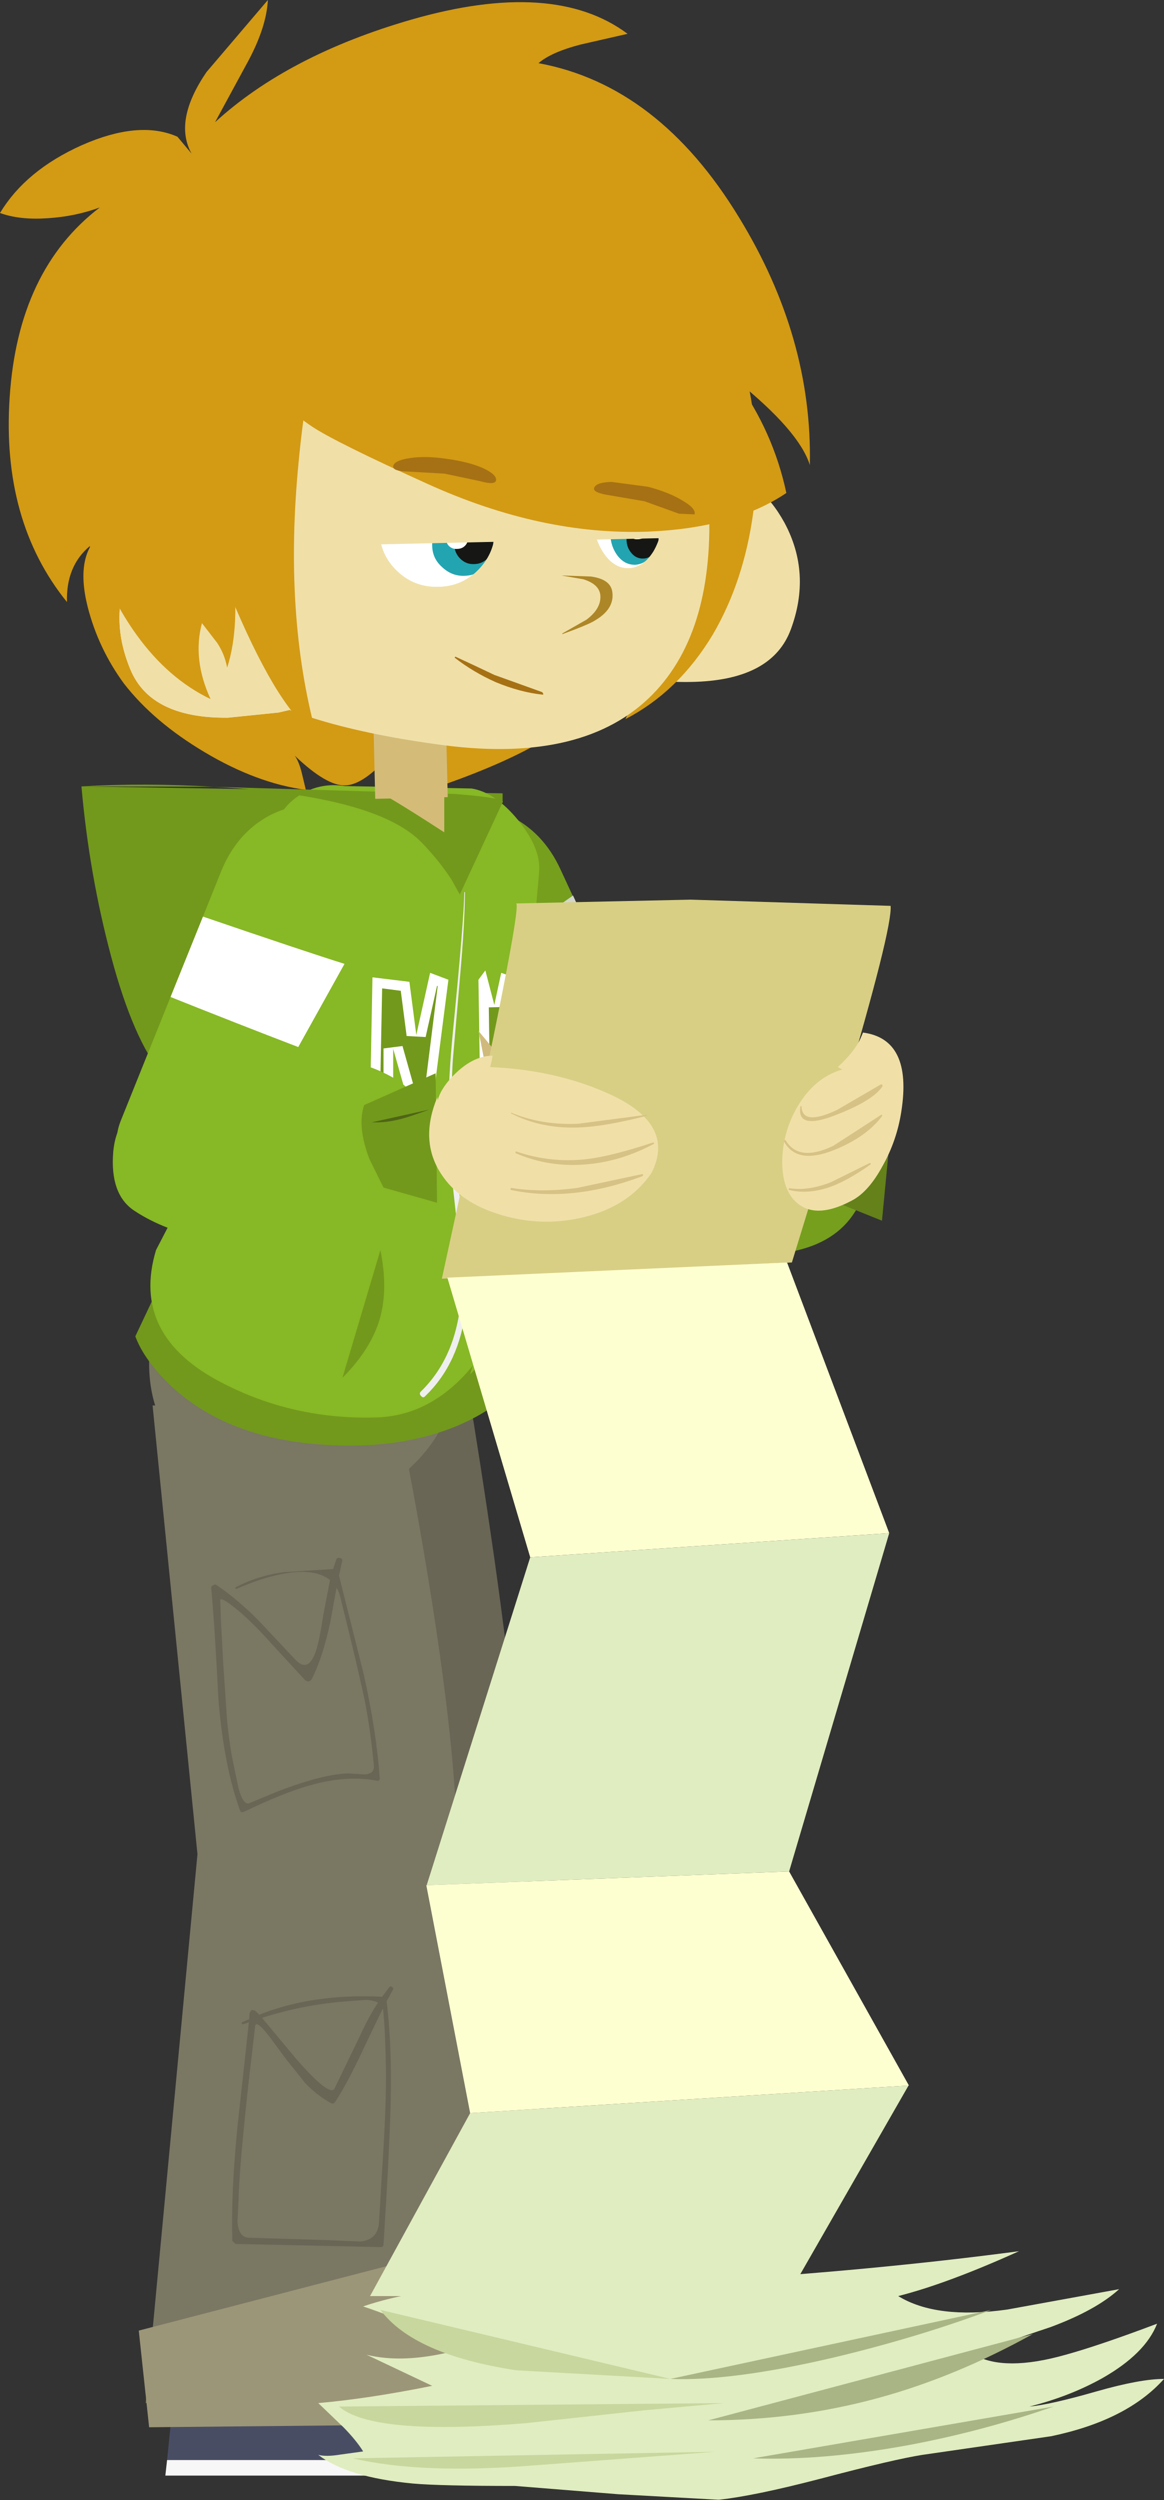 <?xml version="1.0" encoding="UTF-8" standalone="no"?>
<svg xmlns:xlink="http://www.w3.org/1999/xlink" height="362.1px" width="168.6px" xmlns="http://www.w3.org/2000/svg">
  <rect width="100%" height="100%" fill="#333333" stroke="none"/>
  <g transform="matrix(1.0, 0.0, 0.0, 1.0, 85.1, 180.8)">
    <path d="M8.9 162.45 Q6.05 165.7 5.25 169.5 L-40.15 169.5 -39.6 164.1 -8.65 164.1 Q-7.85 163.35 -5.3 162.75 -0.2 161.6 8.4 162.4 L8.9 162.45" fill="#3a3e50" fill-rule="evenodd" stroke="none"/>
    <path d="M20.5 169.5 Q20.8 170.8 20.6 171.75 L-40.4 171.75 -40.15 169.5 5.25 169.5 Q6.05 165.7 8.9 162.45 14.7 163.1 17.7 165.4 19.9 167.1 20.5 169.5" fill="#d3d4d7" fill-rule="evenodd" stroke="none"/>
    <path d="M3.7 -38.25 L12.3 -19.45 Q13.7 -16.45 12.5 -13.25 11.3 -10.05 8.3 -8.45 5.3 -6.85 2.0 -7.7 -1.35 -8.45 -3.05 -11.3 L-13.2 -27.75 3.7 -38.25" fill="#769f1d" fill-rule="evenodd" stroke="none"/>
    <path d="M-3.9 -54.85 L-2.05 -50.85 -19.75 -38.4 -23.5 -44.55 Q-26.5 -49.55 -25.7 -54.85 -24.9 -60.3 -20.6 -62.65 -16.3 -64.95 -11.3 -62.65 -6.4 -60.3 -3.9 -54.85" fill="#769f1d" fill-rule="evenodd" stroke="none"/>
    <path d="M-13.25 -28.0 L-19.8 -38.65 -2.1 -51.1 3.65 -38.5 -13.25 -28.0" fill="#d2d6cb" fill-rule="evenodd" stroke="none"/>
    <path d="M-1.45 -77.1 Q-9.0 -70.3 -30.25 -64.15 -29.65 -65.45 -29.15 -67.7 L-28.4 -71.7 Q-32.4 -67.1 -35.1 -67.05 -37.8 -66.95 -42.4 -71.35 -41.8 -70.5 -41.4 -68.9 L-40.8 -66.4 Q-47.9 -67.35 -55.45 -71.85 -62.85 -76.25 -67.15 -81.8 -70.85 -86.85 -72.4 -92.9 -74.35 -100.65 -70.15 -103.75 L6.3 -108.4 Q10.1 -87.65 -1.45 -77.1" fill="#d39a14" fill-rule="evenodd" stroke="none"/>
    <path d="M-17.4 19.75 Q-15.5 31.0 -13.5 44.9 -9.6 72.65 -9.3 85.8 -11.95 90.75 -30.25 90.85 L-48.05 89.9 -52.5 20.5 -17.4 19.75" fill="#696656" fill-rule="evenodd" stroke="none"/>
    <path d="M-46.5 83.25 L-9.0 84.75 -5.0 160.25 -54.0 162.75 -46.5 83.25" fill="#696656" fill-rule="evenodd" stroke="none"/>
    <path d="M-51.5 151.25 L-1.5 138.25 1.0 164.75 -50.0 165.25 -51.5 151.25" fill="#988877" fill-rule="evenodd" stroke="none"/>
    <path d="M-27.4 24.25 Q-25.4 33.85 -23.35 46.1 -19.3 70.6 -19.0 83.75 -21.65 88.7 -39.35 88.7 L-56.5 87.75 -63.0 22.75 -27.4 24.25" fill="#7a7763" fill-rule="evenodd" stroke="none"/>
    <path d="M-43.5 25.25 Q-44.25 27.6 -45.5 29.05 -46.8 30.65 -49.0 31.75 L-43.5 25.25" fill="#696656" fill-rule="evenodd" stroke="none"/>
    <path d="M-40.85 62.6 L-45.6 57.45 Q-48.45 54.25 -50.55 52.5 -52.95 50.5 -53.2 50.9 L-53.1 53.9 -52.75 60.4 -52.25 67.8 Q-51.9 71.95 -51.2 75.1 L-50.55 78.2 Q-49.85 80.75 -48.95 80.35 L-44.85 78.65 Q-38.2 76.1 -34.55 76.05 L-32.35 76.2 Q-30.8 76.15 -30.95 74.85 -31.45 69.65 -32.25 65.6 -33.3 60.55 -35.8 50.55 -36.0 49.75 -36.35 49.15 L-37.25 54.1 Q-38.35 59.3 -40.0 62.5 L-40.4 62.75 -40.85 62.6 M-36.4 45.1 Q-36.25 44.7 -35.85 44.85 -35.45 44.95 -35.55 45.35 L-36.0 47.4 -32.45 61.55 Q-30.55 70.05 -30.1 76.75 -30.1 77.2 -30.55 77.1 -35.0 76.25 -40.45 77.85 -44.0 78.85 -49.75 81.6 -50.25 81.8 -50.35 81.35 -52.65 75.05 -53.45 65.45 -54.0 54.6 -54.5 49.25 -54.55 48.95 -54.25 48.8 -53.9 48.6 -53.7 48.8 -50.8 50.75 -47.7 53.85 L-42.3 59.6 Q-40.4 61.6 -39.3 58.2 -38.85 56.9 -38.25 53.0 L-37.3 48.05 Q-39.0 46.65 -42.35 46.9 -46.0 47.2 -50.9 49.35 L-51.05 49.15 Q-47.95 47.45 -43.95 46.9 L-36.85 46.45 -36.4 45.1" fill="#696656" fill-rule="evenodd" stroke="none"/>
    <path d="M-60.9 175.5 L-60.35 170.1 -29.4 170.1 Q-28.6 169.35 -26.05 168.75 -20.95 167.6 -12.35 168.4 L-11.85 168.45 Q-14.7 171.7 -15.5 175.5 L-60.9 175.5" fill="#494d64" fill-rule="evenodd" stroke="none"/>
    <path d="M-61.15 177.75 L-60.9 175.5 -15.5 175.5 Q-14.7 171.7 -11.85 168.45 -6.05 169.1 -3.05 171.4 -0.85 173.1 -0.25 175.5 0.05 176.8 -0.15 177.75 L-61.15 177.75" fill="#f7f7f7" fill-rule="evenodd" stroke="none"/>
    <path d="M-56.5 87.75 L-19.0 83.75 -15.0 164.75 -64.0 167.25 -56.5 87.75" fill="#7a7763" fill-rule="evenodd" stroke="none"/>
    <path d="M-65.0 156.75 L-15.0 143.75 -12.5 170.25 -63.5 170.75 -65.0 156.75" fill="#9c9678" fill-rule="evenodd" stroke="none"/>
    <path d="M-32.1 108.85 L-35.4 109.1 Q-41.35 109.6 -47.15 111.45 L-42.2 117.4 Q-37.35 122.95 -36.65 121.7 L-33.0 114.15 Q-31.7 111.3 -30.35 109.25 -31.0 108.9 -32.1 108.85 M-29.6 110.35 L-29.65 110.1 -32.25 115.5 Q-34.7 120.8 -36.5 123.55 -36.8 124.05 -37.25 123.75 -39.15 122.7 -40.9 120.9 L-43.8 117.25 -46.2 114.0 Q-48.05 111.65 -48.15 112.7 L-49.05 120.45 Q-50.45 133.1 -50.55 137.9 L-50.7 141.0 Q-50.55 143.25 -49.05 143.3 L-37.6 143.65 -32.9 143.85 Q-30.35 143.6 -30.2 141.05 L-29.8 134.3 Q-29.1 123.9 -29.2 118.65 -29.3 113.1 -29.6 110.35 M-28.3 107.0 Q-28.05 107.15 -28.2 107.4 L-29.1 109.05 Q-28.2 116.4 -28.6 126.5 -28.8 132.45 -29.55 144.25 -29.55 144.65 -30.0 144.65 L-51.0 144.2 -51.45 143.75 Q-51.65 136.85 -50.7 127.2 L-49.05 112.1 -49.95 112.4 -50.1 112.3 -50.05 112.1 -49.0 111.65 -48.95 110.75 -48.65 110.3 -48.15 110.4 -47.55 111.0 Q-39.75 107.9 -29.75 108.4 L-28.7 107.0 Q-28.5 106.8 -28.3 107.0" fill="#696656" fill-rule="evenodd" stroke="none"/>
    <path d="M-19.0 16.75 Q-19.0 25.45 -25.5 31.6 -32.0 37.75 -41.25 37.75 -50.45 37.75 -56.95 31.6 -63.5 25.45 -63.5 16.75 -63.5 8.05 -56.95 1.9 -50.45 -4.25 -41.25 -4.25 -32.0 -4.25 -25.5 1.9 -19.0 8.05 -19.0 16.75" fill="#7a7763" fill-rule="evenodd" stroke="none"/>
    <path d="M-12.3 -65.9 L-12.3 -64.6 Q-17.95 -55.15 -25.75 -45.1 -41.35 -24.9 -52.0 -21.6 -62.6 -18.25 -69.0 -42.25 -72.2 -54.25 -73.3 -66.9 L-12.3 -65.9" fill="#72991c" fill-rule="evenodd" stroke="none"/>
    <path d="M-16.15 14.75 L-13.15 22.4 -14.7 23.55 Q-16.75 24.85 -19.35 25.9 -27.75 29.25 -38.8 28.4 -52.25 27.4 -60.25 20.0 -64.2 16.25 -65.5 12.75 L-62.5 6.4 -16.15 14.75" fill="#72991c" fill-rule="evenodd" stroke="none"/>
    <path d="M-7.0 -54.6 L-12.45 7.35 Q-12.9 13.1 -17.8 18.35 -23.4 24.35 -30.8 24.5 -42.6 24.8 -52.8 19.55 -66.25 12.7 -62.5 0.25 L-55.5 -13.25 -45.3 -60.7 Q-44.55 -63.85 -41.6 -65.7 -38.65 -67.5 -35.15 -66.95 L-16.8 -66.6 Q-13.35 -66.05 -10.0 -61.95 -6.75 -57.9 -7.0 -54.6" fill="#87b825" fill-rule="evenodd" stroke="none"/>
    <path d="M-19.1 -65.8 Q-11.75 -65.2 -12.3 -64.6 L-18.5 -51.25 -19.7 -53.4 Q-21.45 -56.1 -24.0 -58.75 -30.35 -65.3 -52.45 -66.75 L-54.2 -66.85 -19.1 -65.8 M-54.2 -66.85 L-73.3 -66.9 Q-64.3 -67.45 -54.2 -66.85" fill="#72991c" fill-rule="evenodd" stroke="none"/>
    <path d="M-30.0 0.25 Q-28.85 5.95 -30.1 10.25 -31.4 14.65 -35.5 18.75 L-30.0 0.25" fill="#72991c" fill-rule="evenodd" stroke="none"/>
    <path d="M-17.85 -51.6 L-17.75 -51.6 Q-17.8 -46.8 -18.45 -39.5 L-19.5 -27.4 Q-20.1 -18.9 -18.3 -6.05 -17.0 3.25 -17.6 8.5 -18.5 16.6 -23.5 21.4 -23.8 21.75 -24.1 21.4 -24.45 21.05 -24.15 20.75 -18.55 15.3 -18.25 5.7 -18.15 2.55 -19.75 -11.05 -20.7 -19.0 -19.5 -31.35 -17.9 -47.55 -17.85 -51.6" fill="#efefef" fill-rule="evenodd" stroke="none"/>
    <path d="M-25.8 -38.6 L-24.8 -30.9 -22.8 -39.9 -20.15 -38.9 -22.5 -20.6 -25.8 -20.6 -28.15 -28.9 -28.15 -20.6 -31.5 -20.9 -31.15 -39.25 -25.8 -38.6" fill="#ffffff" fill-rule="evenodd" stroke="none"/>
    <path d="M-21.7 -38.0 L-23.7 -22.0 -24.75 -22.0 -26.8 -29.3 -29.55 -28.95 -29.55 -22.15 -30.05 -22.2 -29.75 -37.65 -27.05 -37.3 -26.2 -30.75 -23.45 -30.6 -21.8 -38.0 -21.7 -38.0" fill="#72991c" fill-rule="evenodd" stroke="none"/>
    <path d="M-15.8 -38.9 L-14.8 -40.25 -13.5 -35.25 -12.5 -39.9 -8.8 -38.6 -11.8 -29.25 -12.8 -19.9 -15.5 -19.6 -15.8 -38.9" fill="#ffffff" fill-rule="evenodd" stroke="none"/>
    <path d="M-13.2 -29.55 L-13.2 -29.4 -14.1 -21.3 -14.3 -34.9 -12.1 -34.95 -11.45 -38.05 -10.55 -37.75 -13.2 -29.55" fill="#72991c" fill-rule="evenodd" stroke="none"/>
    <path d="M-20.25 -65.35 L-30.75 -65.1 -31.2 -84.05 -20.7 -84.3 -20.25 -65.35" fill="#d4bc78" fill-rule="evenodd" stroke="none"/>
    <path d="M28.55 -105.05 Q32.45 -97.75 29.45 -89.65 26.8 -82.45 15.7 -82.05 10.15 -81.85 5.1 -83.1 L19.5 -111.7 Q24.85 -111.8 28.55 -105.05" fill="#f0e0a8" fill-rule="evenodd" stroke="none"/>
    <path d="M11.35 -110.25 Q15.1 -131.55 15.75 -141.8 21.0 -135.05 23.2 -125.5 25.25 -116.15 24.0 -106.55 22.65 -96.6 18.15 -88.9 13.2 -80.65 5.5 -76.65 L6.45 -78.8 Q7.25 -87.45 11.35 -110.25" fill="#d39a14" fill-rule="evenodd" stroke="none"/>
    <path d="M17.55 -108.4 Q18.55 -89.55 9.45 -80.25 -0.35 -70.25 -20.7 -72.85 -41.7 -75.6 -51.0 -81.9 -63.85 -90.6 -64.25 -110.1 -64.6 -125.95 -52.3 -137.45 -40.05 -148.9 -22.35 -149.3 0.2 -149.8 9.75 -143.3 23.4 -133.95 17.55 -108.4" fill="#f0e0a8" fill-rule="evenodd" stroke="none"/>
    <path d="M-65.9 -99.2 Q-62.55 -106.15 -57.2 -106.25 L-41.55 -78.35 -44.75 -77.6 -52.1 -76.85 Q-63.25 -76.75 -66.2 -83.8 -69.55 -91.8 -65.9 -99.2" fill="#f0e0a8" fill-rule="evenodd" stroke="none"/>
    <path d="M-65.9 -99.2 Q-62.55 -106.15 -57.2 -106.25 L-41.55 -78.35 -44.75 -77.6 -52.1 -76.85 Q-63.25 -76.75 -66.2 -83.8 -69.55 -91.8 -65.9 -99.2" fill="#f0e0a8" fill-rule="evenodd" stroke="none"/>
    <path d="M-67.7 -131.35 Q-73.1 -146.4 -38.75 -132.45 -40.8 -124.9 -41.85 -113.85 -44.0 -91.8 -39.3 -74.45 -44.4 -77.45 -51.05 -92.95 -57.8 -108.8 -55.35 -113.55 L-60.5 -119.65 Q-66.0 -126.7 -67.7 -131.35" fill="#d39a14" fill-rule="evenodd" stroke="none"/>
    <path d="M-30.75 -66.25 L-20.75 -69.0 -20.75 -60.25 Q-30.0 -66.25 -30.75 -66.25" fill="#d4bc78" fill-rule="evenodd" stroke="none"/>
    <path d="M-17.0 18.25 L-11.5 -0.25 Q-10.35 5.45 -11.6 9.75 -12.9 14.15 -17.0 18.25" fill="#87b825" fill-rule="evenodd" stroke="none"/>
    <path d="M-41.9 -29.15 L-51.9 -11.05 Q-53.5 -8.15 -56.8 -7.2 -60.0 -6.2 -63.1 -7.7 -66.2 -9.15 -67.5 -12.25 -68.85 -15.4 -67.6 -18.5 L-60.4 -36.4 Q-51.15 -32.7 -41.9 -29.15" fill="#87b825" fill-rule="evenodd" stroke="none"/>
    <path d="M-36.8 -63.15 Q-32.3 -61.05 -31.25 -55.6 -30.2 -50.3 -33.0 -45.1 L-35.2 -41.2 Q-41.1 -43.05 -55.7 -48.05 L-53.05 -54.65 Q-50.8 -60.15 -46.05 -62.7 -41.2 -65.2 -36.8 -63.15" fill="#87b825" fill-rule="evenodd" stroke="none"/>
    <path d="M-41.9 -29.15 Q-51.15 -32.7 -60.4 -36.4 L-55.7 -48.05 Q-41.1 -43.05 -35.2 -41.2 L-41.9 -29.15" fill="#ffffff" fill-rule="evenodd" stroke="none"/>
    <path d="M2.5 -22.2 L10.75 -21.8 Q15.35 -21.95 19.0 -23.5 24.2 -26.0 28.15 -26.1 33.15 -26.25 38.0 -22.85 45.65 -17.65 39.1 -5.9 36.5 -1.15 30.35 0.3 25.55 1.45 19.45 0.4 12.2 -1.2 9.1 -2.2 2.8 -4.25 -1.1 -7.5 -4.35 -10.15 -3.2 -16.25 -2.0 -22.6 3.65 -21.9 L2.5 -22.2" fill="#769f1d" fill-rule="evenodd" stroke="none"/>
    <path d="M33.65 -19.2 L44.45 -22.7 42.65 -4.0 35.2 -7.0 Q34.25 -8.85 33.6 -11.35 32.3 -16.25 33.65 -19.2" fill="#64811a" fill-rule="evenodd" stroke="none"/>
    <path d="M-19.25 -85.55 L-19.15 -85.7 -16.35 -84.4 -13.5 -83.05 -6.55 -80.55 -6.4 -80.3 Q-6.4 -80.15 -6.6 -80.2 -9.8 -80.55 -13.3 -82.0 -16.55 -83.45 -19.25 -85.55" fill="#a67114" fill-rule="evenodd" stroke="none"/>
    <path d="M-6.05 -28.6 Q-2.4 -33.25 -1.6 -33.5 -1.05 -33.7 0.55 -32.4 2.15 -31.15 2.35 -30.45 2.5 -29.85 -0.85 -26.35 L-4.25 -23.0 Q-5.1 -20.65 -5.95 -15.5 -6.5 -12.3 -8.95 -10.35 -10.2 -9.4 -11.35 -9.1 L-15.8 -31.5 -10.4 -24.95 -6.05 -28.6" fill="#cfba7c" fill-rule="evenodd" stroke="none"/>
    <path d="M36.95 -21.9 L29.6 2.05 -21.1 4.4 Q-9.25 -49.8 -10.35 -49.95 L14.95 -50.5 43.9 -49.6 Q44.2 -46.45 36.95 -21.9" fill="#d8cf85" fill-rule="evenodd" stroke="none"/>
    <path d="M-22.05 -18.4 L-21.9 -18.55 -21.75 -18.4 -21.4 -16.9 -20.85 -15.4 Q-20.85 -15.2 -21.05 -15.3 -22.25 -16.35 -22.05 -18.4" fill="#ad9457" fill-rule="evenodd" stroke="none"/>
    <path d="M-63.65 -20.5 L-55.4 -20.95 Q-50.85 -21.55 -47.35 -23.5 -42.45 -26.5 -38.55 -27.05 -33.6 -27.7 -28.4 -24.85 -20.25 -20.45 -25.55 -8.15 -27.6 -3.1 -33.55 -1.0 -38.2 0.6 -44.45 0.25 L-54.95 -1.25 Q-61.45 -2.65 -65.65 -5.45 -69.2 -7.8 -68.7 -13.95 -68.1 -20.4 -62.45 -20.35 L-63.65 -20.5" fill="#87b825" fill-rule="evenodd" stroke="none"/>
    <path d="M-32.35 -20.75 L-22.0 -25.35 -21.8 -6.6 -29.55 -8.8 -31.6 -12.95 Q-33.4 -17.7 -32.35 -20.75" fill="#72991c" fill-rule="evenodd" stroke="none"/>
    <path d="M-31.25 -18.25 L-22.9 -20.1 Q-25.65 -19.1 -26.95 -18.75 -29.25 -18.15 -31.25 -18.25" fill="#4f6515" fill-rule="evenodd" stroke="none"/>
    <path d="M-30.4 -12.1 L-24.6 -11.95 -30.4 -12.1" fill="#4f6515" fill-rule="evenodd" stroke="none"/>
    <path d="M2.7 -22.55 Q12.95 -18.1 9.25 -10.9 6.0 -6.15 -0.4 -4.55 -6.4 -3.05 -12.4 -4.8 -18.55 -6.6 -21.25 -10.85 -24.35 -15.65 -21.75 -21.9 L-21.7 -21.45 Q-21.3 -23.0 -19.7 -24.75 -16.75 -27.9 -13.75 -27.9 L-13.9 -27.05 -14.1 -26.25 Q-4.8 -25.85 2.7 -22.55" fill="#f0e0a8" fill-rule="evenodd" stroke="none"/>
    <path d="M8.6 -19.35 L8.6 -19.2 Q2.4 -17.6 -1.35 -17.5 -6.7 -17.3 -11.1 -19.55 L-11.05 -19.65 Q-6.65 -17.8 -1.3 -18.05 L8.6 -19.35" fill="#d7c286" fill-rule="evenodd" stroke="none"/>
    <path d="M9.55 -15.35 L9.65 -15.15 Q4.8 -12.55 -0.25 -12.15 -5.65 -11.7 -10.45 -13.8 L-10.4 -14.05 Q-5.45 -12.35 -0.3 -12.9 3.35 -13.3 9.55 -15.35" fill="#d7c286" fill-rule="evenodd" stroke="none"/>
    <path d="M7.9 -10.75 L8.1 -10.65 7.95 -10.45 Q-2.25 -6.6 -11.1 -8.45 L-11.2 -8.6 -11.05 -8.75 Q-6.65 -8.05 -1.5 -8.75 L7.9 -10.75" fill="#d7c286" fill-rule="evenodd" stroke="none"/>
    <path d="M36.9 -25.9 L36.25 -26.25 Q38.85 -28.65 39.65 -30.65 L39.9 -31.25 Q47.1 -30.3 45.45 -19.8 44.8 -15.6 42.75 -11.95 40.7 -8.15 38.25 -6.9 33.45 -4.35 30.7 -6.3 28.25 -8.05 28.2 -12.4 28.2 -16.7 30.4 -20.5 32.9 -24.75 36.9 -25.9" fill="#f0e0a8" fill-rule="evenodd" stroke="none"/>
    <path d="M30.85 -20.6 L31.0 -20.6 Q31.05 -17.65 36.15 -20.05 L42.5 -23.75 42.7 -23.7 42.75 -23.5 Q41.4 -21.4 35.95 -19.3 30.2 -17.05 30.85 -20.6" fill="#d7c286" fill-rule="evenodd" stroke="none"/>
    <path d="M28.45 -15.5 L28.5 -15.7 28.7 -15.65 Q30.6 -12.45 35.6 -14.85 L42.55 -19.35 42.65 -19.35 42.7 -19.2 Q40.45 -16.15 35.75 -14.25 30.3 -12.05 28.45 -15.5" fill="#d7c286" fill-rule="evenodd" stroke="none"/>
    <path d="M29.2 -8.45 Q29.1 -8.5 29.15 -8.6 29.2 -8.75 29.3 -8.7 32.05 -8.3 35.3 -9.6 L40.85 -12.35 41.05 -12.3 41.0 -12.15 Q37.9 -9.95 35.45 -9.0 32.1 -7.75 29.2 -8.45" fill="#d7c286" fill-rule="evenodd" stroke="none"/>
    <path d="M28.9 2.05 L43.7 41.25 -8.3 44.75 -20.3 4.25 28.9 2.05" fill="#feffd1" fill-rule="evenodd" stroke="none"/>
    <path d="M43.7 41.25 L29.2 90.25 -23.3 92.25 -8.3 44.75 43.7 41.25" fill="#e0edc0" fill-rule="evenodd" stroke="none"/>
    <path d="M29.2 90.25 L46.55 121.25 -17.0 125.25 -23.35 92.25 29.2 90.25" fill="#feffd1" fill-rule="evenodd" stroke="none"/>
    <path d="M46.5 121.25 L29.0 151.75 -31.5 151.75 -17.0 125.25 46.5 121.25" fill="#e0edc0" fill-rule="evenodd" stroke="none"/>
    <path d="M34.3 161.9 Q26.6 160.95 19.0 158.75 L50.0 162.75 34.3 161.9" fill="#e0edc0" fill-rule="evenodd" stroke="none"/>
    <path d="M4.45 180.45 L-10.5 179.25 Q-21.35 179.25 -25.3 178.9 -34.8 178.0 -39.0 174.75 -37.85 175.05 -35.75 174.7 L-32.5 174.25 Q-33.45 172.7 -35.35 170.75 L-39.0 167.25 Q-31.65 166.6 -22.5 164.75 L-32.0 160.25 Q-26.75 161.55 -19.5 159.75 -23.65 156.2 -32.5 153.25 -28.9 152.0 -23.85 151.15 L-29.0 151.25 -20.8 150.7 -12.35 149.9 -4.5 149.6 -20.8 150.7 -23.85 151.15 16.95 149.55 Q41.4 148.05 62.5 145.25 52.1 149.95 45.0 151.75 50.55 155.15 60.8 153.7 L77.0 150.75 Q73.65 153.8 67.05 156.25 59.5 158.75 56.0 160.25 60.4 162.75 69.25 160.25 74.15 158.9 82.5 155.75 80.8 160.1 74.55 163.65 69.8 166.3 64.0 167.75 66.95 167.5 73.75 165.55 80.05 163.75 83.5 163.75 78.15 169.75 67.15 172.05 L48.5 174.75 Q44.35 175.4 33.75 178.2 24.15 180.7 19.0 181.25 L4.45 180.45" fill="#e0edc0" fill-rule="evenodd" stroke="none"/>
    <path d="M-10.3 162.5 Q-25.15 160.25 -30.0 153.75 L12.0 163.75 -10.3 162.5" fill="#c8d79e" fill-rule="evenodd" stroke="none"/>
    <path d="M19.75 167.25 L8.15 168.3 -8.85 170.15 Q-31.1 172.0 -36.0 167.75 L19.75 167.25" fill="#c8d79e" fill-rule="evenodd" stroke="none"/>
    <path d="M-7.45 176.25 Q-23.95 177.6 -34.0 175.25 L18.5 174.3 -7.45 176.25" fill="#c8d79e" fill-rule="evenodd" stroke="none"/>
    <path d="M67.5 167.75 Q57.0 171.4 46.15 173.4 33.95 175.6 24.0 175.25 L67.5 167.75" fill="#a9b584" fill-rule="evenodd" stroke="none"/>
    <path d="M64.5 157.25 Q53.3 163.45 42.15 166.5 30.25 169.75 17.5 169.75 L64.5 157.25" fill="#a9b584" fill-rule="evenodd" stroke="none"/>
    <path d="M35.65 160.65 Q20.9 164.1 12.0 163.75 L58.5 153.75 Q47.8 157.75 35.65 160.65" fill="#a9b584" fill-rule="evenodd" stroke="none"/>
    <path d="M-13.4 -104.3 Q-13.35 -100.85 -15.75 -98.35 -18.15 -95.85 -21.6 -95.8 -25.1 -95.7 -27.6 -98.1 -30.1 -100.5 -30.15 -103.95 -30.25 -107.45 -27.85 -109.95 -25.45 -112.45 -21.95 -112.55 -18.5 -112.6 -16.0 -110.2 -13.5 -107.8 -13.4 -104.3" fill="#ffffff" fill-rule="evenodd" stroke="none"/>
    <path d="M10.95 -106.9 Q11.0 -103.45 9.55 -100.95 8.05 -98.55 5.95 -98.5 3.8 -98.45 2.25 -100.8 0.7 -103.25 0.65 -106.7 0.55 -110.1 2.0 -112.55 3.45 -115.05 5.6 -115.1 7.7 -115.15 9.3 -112.7 10.85 -110.3 10.95 -106.9" fill="#ffffff" fill-rule="evenodd" stroke="none"/>
    <path d="M-13.4 -102.05 Q-13.4 -100.15 -14.7 -98.8 -15.95 -97.45 -17.85 -97.4 -19.7 -97.35 -21.1 -98.7 -22.5 -99.95 -22.5 -101.85 -22.55 -103.7 -21.25 -105.1 -19.9 -106.45 -18.05 -106.5 -16.15 -106.55 -14.85 -105.2 -13.45 -103.9 -13.4 -102.05" fill="#23a4b1" fill-rule="evenodd" stroke="none"/>
    <path d="M-13.65 -102.0 Q-13.6 -100.85 -14.45 -99.95 -15.3 -99.1 -16.45 -99.1 -17.6 -99.05 -18.45 -99.9 -19.25 -100.7 -19.3 -101.85 -19.3 -103.0 -18.55 -103.9 -17.7 -104.7 -16.55 -104.75 -15.4 -104.75 -14.55 -103.95 -13.65 -103.15 -13.65 -102.0" fill="#161614" fill-rule="evenodd" stroke="none"/>
    <path d="M-17.3 -102.9 Q-17.3 -102.2 -17.75 -101.75 -18.2 -101.3 -18.9 -101.3 -19.55 -101.25 -20.05 -101.7 -20.5 -102.15 -20.5 -102.85 -20.55 -103.5 -20.1 -104.0 -19.6 -104.45 -18.95 -104.5 L-17.8 -104.05 Q-17.35 -103.55 -17.3 -102.9" fill="#ffffff" fill-rule="evenodd" stroke="none"/>
    <path d="M10.15 -103.6 Q10.2 -101.75 9.25 -100.35 8.25 -99.05 6.85 -99.0 5.4 -99.0 4.4 -100.25 3.35 -101.6 3.3 -103.45 3.25 -105.3 4.25 -106.65 5.25 -108.05 6.65 -108.05 8.05 -108.1 9.1 -106.75 10.1 -105.45 10.15 -103.6" fill="#23a4b1" fill-rule="evenodd" stroke="none"/>
    <path d="M10.3 -102.75 Q10.3 -101.6 9.65 -100.75 9.0 -99.9 8.0 -99.9 7.05 -99.9 6.4 -100.65 5.65 -101.5 5.65 -102.65 5.6 -103.8 6.3 -104.65 6.95 -105.5 7.9 -105.5 8.9 -105.5 9.55 -104.75 10.25 -103.9 10.3 -102.75" fill="#161614" fill-rule="evenodd" stroke="none"/>
    <path d="M8.85 -104.3 Q8.85 -103.65 8.4 -103.15 7.95 -102.7 7.25 -102.7 6.6 -102.65 6.15 -103.1 5.6 -103.6 5.6 -104.25 5.6 -104.9 6.1 -105.4 6.5 -105.85 7.15 -105.9 L8.35 -105.45 Q8.85 -104.95 8.85 -104.3" fill="#ffffff" fill-rule="evenodd" stroke="none"/>
    <path d="M16.9 -103.0 L-32.65 -101.9 -33.0 -118.35 16.55 -119.45 16.9 -103.0" fill="#f0e0a8" fill-rule="evenodd" stroke="none"/>
    <path d="M16.55 -100.6 L16.15 -98.65 13.8 -91.45 -37.0 -90.35 -37.7 -122.75 16.05 -123.9 16.55 -100.6 M-27.85 -109.95 Q-30.25 -107.45 -30.15 -103.95 -30.1 -100.5 -27.6 -98.1 -25.1 -95.7 -21.6 -95.8 -18.15 -95.85 -15.75 -98.35 -13.35 -100.85 -13.4 -104.3 -13.5 -107.8 -16.0 -110.2 -18.5 -112.6 -21.95 -112.55 -25.45 -112.45 -27.85 -109.95 M5.6 -115.1 Q3.45 -115.05 2.0 -112.55 0.55 -110.1 0.65 -106.7 0.7 -103.25 2.25 -100.8 3.8 -98.45 5.95 -98.5 8.05 -98.55 9.55 -100.95 11.0 -103.45 10.95 -106.9 10.85 -110.3 9.3 -112.7 7.7 -115.15 5.6 -115.1" fill="#f0e0a8" fill-rule="evenodd" stroke="none"/>
    <path d="M1.1 -90.95 Q0.3 -90.4 -3.65 -88.95 L-3.7 -97.45 0.5 -97.3 Q3.4 -96.9 3.6 -95.0 3.9 -92.6 1.1 -90.95" fill="#ad8627" fill-rule="evenodd" stroke="none"/>
    <path d="M-0.15 -91.05 L-4.1 -88.8 -4.1 -97.5 -0.6 -96.9 Q1.65 -96.2 1.85 -94.65 2.05 -92.7 -0.15 -91.05" fill="#f0e0a8" fill-rule="evenodd" stroke="none"/>
    <path d="M-1.0 -174.35 Q-5.25 -173.25 -7.1 -171.65 10.3 -168.45 21.95 -149.3 32.6 -131.9 32.2 -113.45 30.65 -118.4 21.5 -125.75 26.9 -118.3 28.8 -109.4 21.25 -104.3 8.7 -103.8 -6.75 -103.25 -23.25 -110.75 -36.6 -116.8 -39.95 -119.05 -47.8 -124.35 -51.25 -133.15 -48.25 -124.7 -46.9 -118.35 -45.3 -110.95 -45.1 -102.8 -45.6 -106.25 -47.95 -109.9 -50.45 -113.7 -53.4 -115.1 L-51.5 -99.65 Q-50.25 -90.1 -52.2 -84.1 -52.55 -86.05 -53.65 -87.7 L-55.85 -90.55 Q-57.25 -85.3 -54.6 -79.55 -60.75 -82.5 -65.35 -88.9 -68.75 -93.6 -72.1 -101.7 -75.55 -98.8 -75.4 -93.6 -84.9 -105.35 -83.7 -123.25 -82.5 -141.7 -70.65 -150.75 -74.2 -149.45 -78.1 -149.2 -82.2 -148.9 -85.1 -149.95 -81.4 -156.1 -73.3 -159.75 -64.95 -163.45 -59.4 -161.0 L-57.35 -158.55 Q-60.0 -163.3 -55.2 -170.35 L-46.3 -180.8 Q-46.5 -176.9 -49.15 -171.95 L-53.95 -163.1 Q-43.35 -172.8 -25.55 -177.95 -4.9 -183.9 5.8 -175.9 L-1.0 -174.35" fill="#d39a14" fill-rule="evenodd" stroke="none"/>
    <path d="M-13.25 -111.25 Q-13.35 -110.5 -15.5 -111.1 L-20.7 -112.2 -26.0 -112.5 Q-28.2 -112.55 -28.15 -113.25 -28.05 -114.1 -25.75 -114.45 -23.45 -114.8 -20.45 -114.35 -17.4 -113.95 -15.25 -113.05 -13.15 -112.1 -13.25 -111.25" fill="#a67114" fill-rule="evenodd" stroke="none"/>
    <path d="M15.5 -106.3 L13.25 -106.4 8.25 -108.2 3.0 -109.1 Q0.8 -109.45 0.95 -110.1 1.2 -110.95 3.5 -111.0 L8.75 -110.3 Q11.8 -109.5 13.75 -108.3 15.75 -107.15 15.5 -106.3" fill="#a67114" fill-rule="evenodd" stroke="none"/>
  </g>
</svg>
